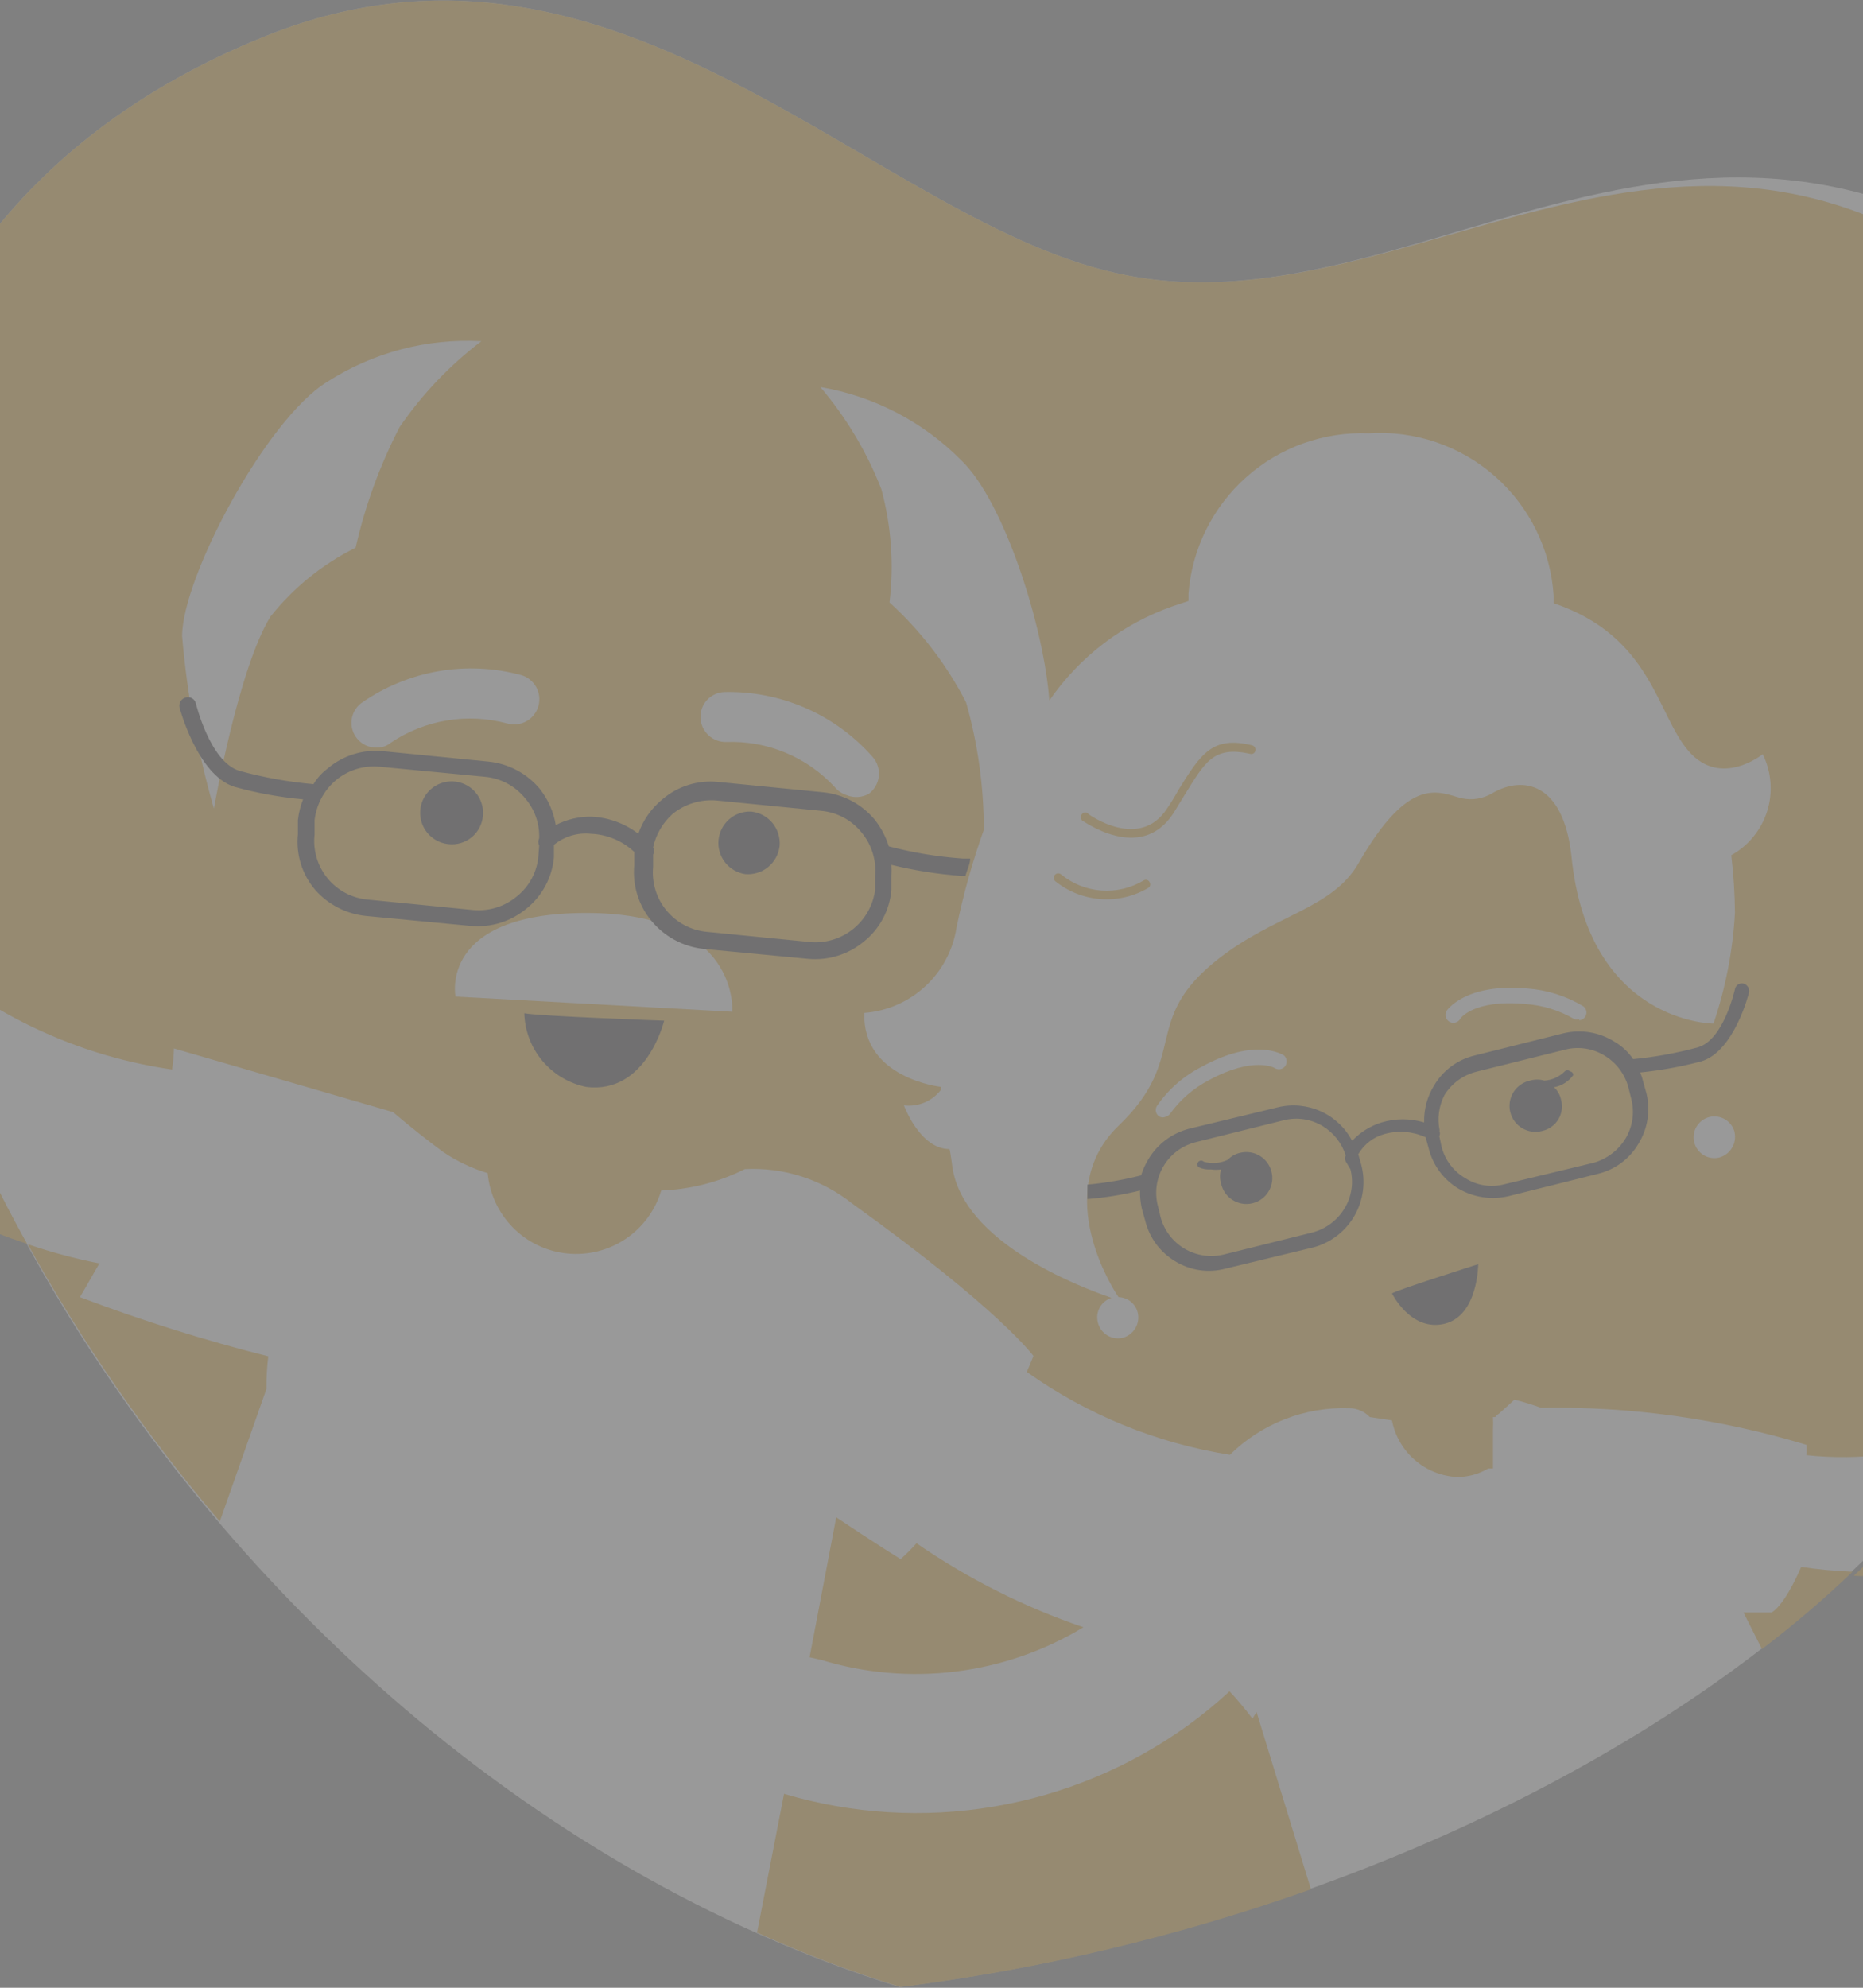 <?xml version="1.0" encoding="UTF-8"?> <svg xmlns="http://www.w3.org/2000/svg" width="360" height="384" viewBox="0 0 360 384" fill="none"><rect x="0" y="0" width="360" height="384" fill="#808080" stroke="none"/> <g style="mix-blend-mode:multiply" opacity="0.2"> <path d="M217.715 53.179C169.74 44.027 120.263 -20.607 51.625 6.848C-22.375 36.377 -39.606 106.946 -19.873 179.659C-13.924 200.776 -5.526 221.124 5.151 240.289C40.4 304.638 101.388 361.407 173.815 383.857C248.531 374.348 316.811 342.675 357.78 303.637C363.04 298.736 367.983 293.506 372.58 287.979C377.084 282.473 381.589 276.753 385.807 270.962C436.571 201.609 462.167 114.381 407.256 65.048C332.612 -2.947 276.629 64.69 217.715 53.179Z" fill="#FEFEFE"></path> <path d="M217.715 53.179C169.74 44.027 120.263 -20.607 51.625 6.848C-22.375 36.377 -39.606 106.946 -19.873 179.659C-5.602 194.229 13.065 203.7 33.25 206.614C33.449 205.264 33.569 203.903 33.608 202.538L75.934 214.836C79.223 217.625 82.441 220.199 85.658 222.558C88.298 224.338 91.19 225.712 94.238 226.633C94.597 230.605 96.329 234.328 99.136 237.162C101.942 239.995 105.648 241.763 109.617 242.161C113.585 242.558 117.568 241.561 120.881 239.341C124.194 237.12 126.63 233.815 127.771 229.994C133.122 229.791 138.377 228.502 143.214 226.204L143.929 225.847C151.419 225.466 158.792 227.83 164.664 232.496C193.263 253.016 199.698 261.953 199.698 261.953C199.698 261.953 199.269 263.097 198.411 265.028C210.086 273.319 223.52 278.8 237.663 281.043C240.691 278.061 244.292 275.725 248.25 274.177C252.207 272.628 256.438 271.899 260.685 272.035C261.434 272.033 262.176 272.185 262.864 272.48C263.553 272.775 264.174 273.207 264.689 273.75L268.979 274.394C269.551 277.362 271.101 280.053 273.383 282.036C275.664 284.019 278.544 285.18 281.563 285.333C283.677 285.34 285.753 284.771 287.569 283.689H287.926H288.498V279.184V278.612C288.498 278.612 288.498 278.612 288.498 278.255V277.897C288.498 277.897 288.498 277.897 288.498 277.54C288.498 277.54 288.498 277.54 288.498 277.182V276.825V276.467V276.11C288.545 275.324 288.545 274.536 288.498 273.75H288.927C289.12 273.49 289.363 273.272 289.642 273.107L292.645 270.39C294.389 270.819 296.107 271.344 297.793 271.963C315.148 271.673 332.443 274.085 349.057 279.113C349.14 279.778 349.14 280.45 349.057 281.115C359.477 282.232 370.014 280.86 379.801 277.111C430.565 207.758 456.161 120.53 401.25 71.197C332.612 -2.947 276.629 64.69 217.715 53.179ZM19.237 244.079C14.533 243.16 9.899 241.917 5.366 240.361C15.911 259.409 28.343 277.35 42.473 293.913L51.482 268.317C51.462 266.214 51.581 264.112 51.84 262.025C39.499 258.914 27.348 255.094 15.447 250.585C15.447 250.585 16.949 248.011 19.237 244.007V244.079ZM146.289 373.347C155.309 377.422 164.574 380.933 174.03 383.857C201.061 380.429 227.644 374.1 253.321 364.982L242.811 330.734L242.024 332.021C240.638 330.184 239.158 328.418 237.591 326.73C234.992 329.138 232.246 331.383 229.369 333.451C218.248 341.425 205.45 346.749 191.955 349.017C178.46 351.285 164.625 350.436 151.508 346.535L146.289 373.347ZM340.477 318.58C346.592 313.932 352.441 308.943 357.994 303.637C354.667 303.502 351.35 303.191 348.056 302.707C344.624 310.572 342.336 311.501 342.336 311.501C342.336 311.501 340.191 311.501 336.902 311.501L340.477 318.58ZM156.441 320.153L161.589 293.126C168.739 297.917 174.03 301.206 174.03 301.206C175.113 300.241 176.139 299.214 177.104 298.131C187.055 304.998 197.906 310.46 209.35 314.361C201.817 318.913 193.409 321.826 184.674 322.91C175.94 323.994 167.075 323.225 158.658 320.653L156.441 320.153ZM335.186 218.769C335.405 219.809 335.215 220.894 334.656 221.799C334.097 222.704 333.212 223.36 332.183 223.63C331.16 223.868 330.084 223.694 329.188 223.145C328.292 222.597 327.647 221.718 327.393 220.699C327.262 220.187 327.232 219.655 327.307 219.132C327.381 218.609 327.558 218.105 327.827 217.65C328.095 217.196 328.451 216.798 328.874 216.481C329.296 216.164 329.777 215.933 330.289 215.801C330.8 215.67 331.333 215.641 331.856 215.715C332.379 215.789 332.882 215.966 333.337 216.235C333.792 216.504 334.189 216.86 334.507 217.282C334.824 217.704 335.055 218.185 335.186 218.697V218.769ZM225.365 215.694C225.157 215.807 224.923 215.866 224.686 215.866C224.449 215.866 224.216 215.807 224.007 215.694C223.676 215.475 223.445 215.134 223.365 214.746C223.284 214.357 223.361 213.953 223.578 213.621C225.772 210.447 228.72 207.867 232.158 206.113C242.668 200.322 247.744 203.754 248.03 203.825C248.335 204.066 248.541 204.411 248.607 204.794C248.673 205.176 248.595 205.57 248.388 205.899C248.169 206.23 247.828 206.461 247.439 206.541C247.051 206.621 246.646 206.545 246.314 206.328C246.314 206.328 242.239 203.968 233.588 208.687C230.611 210.239 228.039 212.467 226.08 215.194C225.9 215.431 225.65 215.606 225.365 215.694ZM305.157 196.89C304.853 196.976 304.532 196.976 304.228 196.89C301.332 195.181 298.074 194.177 294.718 193.959C284.78 193.029 282.135 196.747 282.135 196.89C282.027 197.059 281.887 197.205 281.722 197.32C281.558 197.435 281.372 197.516 281.176 197.559C280.981 197.602 280.778 197.607 280.581 197.572C280.383 197.536 280.195 197.463 280.026 197.355C279.857 197.247 279.71 197.107 279.596 196.942C279.481 196.778 279.4 196.592 279.356 196.397C279.313 196.201 279.309 195.998 279.344 195.801C279.379 195.603 279.453 195.415 279.561 195.246C279.561 195.246 283.064 189.883 295.076 190.956C298.918 191.228 302.642 192.404 305.944 194.388C306.195 194.569 306.384 194.823 306.485 195.116C306.586 195.409 306.594 195.726 306.508 196.023C306.422 196.321 306.246 196.585 306.004 196.778C305.762 196.972 305.466 197.086 305.157 197.105V196.89ZM264.475 83.709C268.884 83.418 273.307 83.999 277.492 85.42C281.676 86.84 285.539 89.072 288.859 91.988C292.18 94.903 294.893 98.445 296.843 102.41C298.793 106.376 299.942 110.687 300.224 115.096C300.224 115.668 300.224 116.097 300.224 116.526C319.242 122.961 320.1 137.976 326.321 145.126C332.541 152.275 340.62 145.698 340.62 145.698C342.312 149.108 342.625 153.04 341.493 156.675C340.361 160.31 337.872 163.369 334.543 165.216C334.983 168.895 335.221 172.594 335.258 176.299C334.853 183.603 333.458 190.819 331.111 197.748C331.111 197.748 306.873 197.748 303.656 165.36C302.083 151.06 294.218 149.844 288.427 153.205C286.629 154.302 284.477 154.66 282.421 154.206C278.131 153.133 272.483 149.415 262.544 166.718C257.468 175.584 246.529 176.585 235.447 185.236C220.218 197.176 230.084 204.111 216.142 217.482C203.844 229.35 213.568 246.796 216.142 250.585C217.006 250.608 217.838 250.914 218.51 251.457C219.182 252 219.656 252.749 219.86 253.588C220.1 254.621 219.927 255.706 219.38 256.613C218.833 257.521 217.953 258.18 216.929 258.45C215.895 258.685 214.811 258.501 213.913 257.938C213.015 257.376 212.377 256.48 212.138 255.447C211.892 254.471 212.028 253.438 212.521 252.56C213.013 251.683 213.823 251.027 214.784 250.728C208.134 248.44 186.184 239.932 184.04 225.489C184.04 225.489 183.611 222.2 183.468 221.986C177.748 221.986 174.673 213.549 174.673 213.549C176.023 213.709 177.391 213.516 178.644 212.99C179.897 212.464 180.992 211.622 181.823 210.546C181.823 209.76 181.823 209.974 181.823 209.974C181.823 209.974 166.594 208.33 167.023 195.675C171.409 195.341 175.554 193.535 178.786 190.55C182.017 187.565 184.146 183.576 184.826 179.23C186.14 172.797 187.908 166.466 190.117 160.283C190.108 151.966 188.953 143.69 186.685 135.688C182.947 128.419 177.934 121.881 171.885 116.383C172.766 109.057 172.232 101.63 170.312 94.505C167.505 87.317 163.518 80.647 158.515 74.772C168.922 76.531 178.507 81.536 185.898 89.071C193.978 96.936 201.699 120.816 202.772 135.33C208.593 126.87 216.957 120.484 226.652 117.098L229.655 116.097V114.667C230.332 106.007 234.337 97.946 240.829 92.174C247.32 86.402 255.795 83.368 264.475 83.709Z" fill="#EEB335"></path> <path d="M101.315 195.748C104.247 196.32 128.342 197.177 128.342 197.177C128.342 197.177 124.91 211.477 113.256 209.976C109.952 209.299 106.974 207.525 104.806 204.942C102.639 202.359 101.408 199.119 101.315 195.748Z" fill="#373435"></path> <path d="M93.313 157.639C93.242 158.436 93.012 159.21 92.638 159.917C92.263 160.624 91.751 161.249 91.132 161.755C90.512 162.261 89.798 162.638 89.031 162.865C88.263 163.091 87.459 163.162 86.664 163.073C85.467 162.954 84.333 162.482 83.405 161.718C82.476 160.954 81.795 159.932 81.448 158.78C81.101 157.629 81.103 156.401 81.454 155.251C81.806 154.101 82.49 153.081 83.421 152.32C84.352 151.559 85.488 151.092 86.685 150.976C87.882 150.861 89.086 151.104 90.145 151.673C91.204 152.243 92.07 153.114 92.634 154.176C93.198 155.238 93.434 156.443 93.313 157.639Z" fill="#373435"></path> <path d="M150.648 163.431C150.467 165.025 149.671 166.486 148.429 167.501C147.187 168.516 145.597 169.006 143.999 168.865C142.46 168.635 141.068 167.825 140.109 166.6C139.151 165.375 138.698 163.83 138.844 162.281C138.991 160.733 139.726 159.299 140.897 158.276C142.069 157.253 143.588 156.718 145.142 156.782C146.75 156.945 148.228 157.734 149.258 158.978C150.288 160.222 150.788 161.822 150.648 163.431Z" fill="#373435"></path> <path d="M260.037 224.345C259.954 224.166 259.911 223.971 259.911 223.773C259.911 223.576 259.954 223.38 260.037 223.201C259.291 220.844 257.716 218.838 255.605 217.553C254.491 216.876 253.254 216.426 251.965 216.23C250.677 216.033 249.362 216.094 248.097 216.409L230.866 220.699C228.322 221.388 226.149 223.046 224.813 225.318C223.476 227.59 223.083 230.295 223.716 232.853L224.288 235.213C224.994 237.747 226.655 239.909 228.922 241.242C231.189 242.576 233.886 242.978 236.443 242.363L253.674 238.073C256.248 237.378 258.452 235.712 259.823 233.425C260.5 232.312 260.95 231.075 261.146 229.786C261.342 228.498 261.282 227.183 260.967 225.918L260.037 224.345ZM261.467 220.198C262.995 218.639 264.887 217.484 266.973 216.838C269.654 216.033 272.513 216.033 275.195 216.838C275.124 214.317 275.795 211.831 277.125 209.688C277.978 208.242 279.114 206.984 280.466 205.988C281.817 204.993 283.356 204.282 284.99 203.897L302.15 199.607C303.794 199.214 305.5 199.15 307.169 199.42C308.838 199.69 310.437 200.288 311.873 201.18C313.358 202.026 314.629 203.2 315.591 204.612C319.819 204.203 324.005 203.438 328.104 202.324C333.108 200.894 335.253 191.099 335.253 191.099C335.286 190.911 335.358 190.731 335.465 190.573C335.571 190.415 335.71 190.28 335.872 190.179C336.034 190.078 336.215 190.012 336.404 189.986C336.593 189.959 336.786 189.973 336.969 190.026C337.317 190.141 337.61 190.379 337.794 190.695C337.978 191.011 338.041 191.383 337.97 191.742C337.97 191.742 335.182 203.11 328.747 205.041C324.877 206.065 320.932 206.782 316.95 207.186C317.193 207.763 317.384 208.362 317.522 208.973L318.165 211.261C318.558 212.905 318.622 214.611 318.352 216.28C318.082 217.949 317.484 219.548 316.592 220.985C315.74 222.431 314.604 223.689 313.252 224.685C311.9 225.68 310.361 226.391 308.728 226.776L291.568 231.066C288.263 231.856 284.782 231.344 281.844 229.636C280.406 228.774 279.154 227.635 278.159 226.285C277.165 224.935 276.449 223.4 276.053 221.771L275.481 219.698C273.016 218.569 270.232 218.342 267.616 219.054C266.54 219.335 265.53 219.827 264.646 220.502C263.762 221.177 263.022 222.022 262.468 222.987L263.04 224.989C263.92 228.306 263.462 231.837 261.763 234.819C260.065 237.802 257.262 239.997 253.96 240.933L236.801 245.08C235.168 245.514 233.463 245.611 231.792 245.366C230.12 245.12 228.516 244.536 227.077 243.65C225.639 242.788 224.386 241.649 223.392 240.299C222.398 238.948 221.682 237.414 221.286 235.785L220.642 233.497C220.391 232.346 220.271 231.171 220.285 229.994C216.951 230.82 213.556 231.37 210.132 231.638V228.85C213.63 228.531 217.097 227.934 220.499 227.062C220.847 225.96 221.327 224.903 221.929 223.916C223.674 221 226.501 218.893 229.794 218.053L246.953 213.907C249.713 213.241 252.615 213.513 255.204 214.677C257.793 215.842 259.92 217.835 261.253 220.341L261.467 220.198ZM278.126 218.411C278.208 218.578 278.251 218.761 278.251 218.947C278.251 219.133 278.208 219.316 278.126 219.483L278.555 221.485C278.874 222.771 279.45 223.979 280.249 225.036C281.048 226.093 282.053 226.977 283.203 227.634C284.308 228.33 285.546 228.791 286.837 228.988C288.129 229.185 289.447 229.113 290.71 228.778L307.941 224.631C310.499 223.904 312.692 222.246 314.09 219.984C314.779 218.848 315.234 217.587 315.431 216.274C315.627 214.96 315.56 213.621 315.234 212.334L314.662 210.046C313.967 207.472 312.301 205.267 310.015 203.897C308.901 203.22 307.664 202.77 306.375 202.574C305.087 202.377 303.772 202.438 302.507 202.753L285.276 207.043C282.719 207.689 280.514 209.304 279.127 211.547C278.034 213.659 277.706 216.084 278.198 218.411H278.126Z" fill="#373435"></path> <path d="M452.733 229.71L446.012 236.86L453.52 225.634C454.322 224.485 454.697 223.09 454.58 221.693C454.462 220.296 453.86 218.984 452.876 217.984C452.271 217.432 451.555 217.017 450.775 216.765C449.996 216.514 449.172 216.433 448.358 216.528C447.545 216.623 446.761 216.891 446.06 217.315C445.36 217.739 444.758 218.309 444.296 218.985L437.147 230.067L441.079 221.202C441.595 219.958 441.678 218.577 441.315 217.28C440.952 215.984 440.164 214.847 439.077 214.052C438.376 213.6 437.585 213.307 436.759 213.193C435.933 213.079 435.092 213.147 434.296 213.392C433.499 213.637 432.765 214.054 432.146 214.612C431.527 215.171 431.037 215.858 430.712 216.626L423.562 232.498V231.211C423.313 229.854 422.598 228.626 421.541 227.738C420.484 226.851 419.151 226.36 417.771 226.349C416.911 226.378 416.069 226.598 415.305 226.993C414.542 227.388 413.875 227.949 413.355 228.633C412.835 229.318 412.473 230.11 412.297 230.951C412.121 231.793 412.135 232.663 412.337 233.499L414.339 243.294C413.995 244.435 413.779 245.61 413.695 246.798C413.575 248.44 413.769 250.09 414.267 251.66C411.521 254.909 408.507 257.922 405.259 260.668C399.557 265.362 393.134 269.104 386.24 271.751C381.95 277.542 377.517 283.262 373.013 288.767C368.416 294.295 363.473 299.524 358.213 304.425C381.944 305.563 405.238 297.755 423.491 282.547C428.567 278.241 433.212 273.452 437.361 268.247C438.598 268.237 439.827 268.044 441.008 267.675C443.972 266.833 446.598 265.083 448.515 262.67L460.312 252.804C460.785 252.429 461.177 251.963 461.466 251.434C461.755 250.905 461.935 250.323 461.995 249.722C462.055 249.122 461.994 248.516 461.816 247.94C461.637 247.364 461.345 246.83 460.955 246.369C460.154 245.453 459.03 244.882 457.817 244.775C456.605 244.669 455.398 245.035 454.449 245.797L451.089 248.585L461.313 238.075C461.88 237.48 462.31 236.769 462.574 235.991C462.838 235.213 462.929 234.386 462.84 233.569C462.752 232.753 462.486 231.965 462.062 231.261C461.637 230.557 461.065 229.955 460.384 229.495C459.294 228.609 457.923 228.143 456.519 228.182C455.115 228.221 453.771 228.764 452.733 229.71Z" fill="#EEB335"></path> <path d="M268.985 249.87C269.629 249.298 285.644 244.221 285.644 244.221C285.644 244.221 285.644 254.159 279.138 255.732C272.632 257.305 268.985 249.87 268.985 249.87Z" fill="#373435"></path> <path d="M239.673 222.7C238.743 222.894 237.895 223.368 237.242 224.059C235.789 224.741 234.136 224.868 232.595 224.416C232.461 224.285 232.282 224.212 232.094 224.212C231.907 224.212 231.728 224.285 231.594 224.416C231.458 224.562 231.383 224.753 231.383 224.953C231.383 225.152 231.458 225.343 231.594 225.489C232.358 225.824 233.192 225.971 234.025 225.918C234.665 226.005 235.315 226.005 235.955 225.918C235.685 226.803 235.685 227.749 235.955 228.635C236.095 229.289 236.364 229.908 236.748 230.457C237.131 231.005 237.62 231.471 238.186 231.827C238.753 232.183 239.385 232.422 240.045 232.529C240.705 232.637 241.38 232.611 242.03 232.453C242.68 232.295 243.292 232.009 243.829 231.611C244.367 231.213 244.819 230.711 245.159 230.135C245.499 229.559 245.721 228.921 245.81 228.258C245.899 227.595 245.855 226.921 245.679 226.275C245.342 225.014 244.526 223.934 243.404 223.266C242.281 222.598 240.943 222.395 239.673 222.7Z" fill="#373435"></path> <path d="M303.376 206.969C303.242 206.838 303.062 206.764 302.875 206.764C302.688 206.764 302.508 206.838 302.375 206.969C301.323 208.021 299.926 208.656 298.442 208.756C297.532 208.492 296.565 208.492 295.654 208.756C295 208.896 294.38 209.165 293.832 209.549C293.284 209.932 292.818 210.421 292.462 210.987C292.106 211.554 291.867 212.185 291.76 212.846C291.652 213.506 291.678 214.181 291.835 214.831C291.993 215.481 292.28 216.093 292.678 216.63C293.076 217.168 293.578 217.62 294.154 217.96C294.73 218.3 295.368 218.521 296.031 218.611C296.694 218.7 297.368 218.656 298.013 218.48C298.655 218.338 299.26 218.068 299.794 217.686C300.328 217.304 300.779 216.817 301.12 216.256C301.46 215.695 301.684 215.07 301.777 214.42C301.87 213.77 301.83 213.108 301.66 212.474C301.466 211.544 300.992 210.696 300.301 210.043C301.8 209.77 303.134 208.923 304.019 207.684C304.02 207.506 303.955 207.334 303.836 207.202C303.717 207.07 303.553 206.987 303.376 206.969Z" fill="#373435"></path> <path d="M203.914 170.226C203.823 170.145 203.75 170.046 203.7 169.935C203.65 169.824 203.624 169.704 203.624 169.582C203.624 169.461 203.65 169.34 203.7 169.229C203.75 169.118 203.823 169.019 203.914 168.939C204.072 168.798 204.275 168.72 204.486 168.72C204.698 168.72 204.901 168.798 205.058 168.939C207.273 170.751 209.995 171.834 212.849 172.039C215.704 172.243 218.552 171.56 221.003 170.083C221.099 170.022 221.207 169.983 221.32 169.968C221.433 169.953 221.548 169.963 221.657 169.997C221.766 170.031 221.866 170.088 221.951 170.165C222.035 170.241 222.102 170.335 222.147 170.44C222.207 170.537 222.247 170.645 222.261 170.758C222.276 170.871 222.266 170.986 222.232 171.095C222.198 171.204 222.141 171.304 222.064 171.388C221.988 171.473 221.894 171.54 221.789 171.584C219.023 173.195 215.832 173.928 212.64 173.685C209.449 173.443 206.406 172.236 203.914 170.226ZM209.062 158.429C208.922 158.271 208.844 158.068 208.844 157.857C208.844 157.646 208.922 157.442 209.062 157.285C209.135 157.181 209.231 157.097 209.343 157.039C209.455 156.981 209.58 156.95 209.706 156.95C209.832 156.95 209.956 156.981 210.068 157.039C210.18 157.097 210.277 157.181 210.349 157.285C210.349 157.285 220.145 164.435 225.507 156.212C226.436 154.854 227.08 153.781 227.652 152.709C232.085 145.559 234.301 142.127 241.951 143.986C242.167 144.037 242.355 144.17 242.475 144.357C242.595 144.544 242.638 144.769 242.595 144.987C242.579 145.099 242.539 145.206 242.478 145.301C242.417 145.396 242.337 145.477 242.242 145.538C242.147 145.599 242.04 145.639 241.928 145.655C241.816 145.671 241.702 145.662 241.594 145.631C234.444 144.058 232.871 147.203 228.867 153.638L226.722 157.142C220.359 166.865 209.134 158.429 208.991 158.429H209.062Z" fill="#EEB335"></path> <path d="M41.336 156.212C41.336 156.212 46.055 129.114 52.276 119.104C56.717 113.52 62.33 108.98 68.72 105.806C70.552 97.706 73.411 89.873 77.228 82.497C81.575 76.159 86.91 70.559 93.029 65.91C82.511 65.328 72.078 68.081 63.215 73.775C51.489 80.924 35.188 111.526 35.188 122.894C36.149 134.173 38.208 145.332 41.336 156.212Z" fill="#FEFEFE"></path> <path d="M163.67 153.637C162.75 153.348 161.931 152.802 161.31 152.064C158.654 149.186 155.406 146.916 151.79 145.411C148.174 143.905 144.276 143.199 140.361 143.341C139.084 143.38 137.842 142.914 136.905 142.044C135.969 141.175 135.412 139.971 135.356 138.694C135.328 138.059 135.426 137.425 135.645 136.828C135.864 136.231 136.199 135.684 136.632 135.218C137.064 134.752 137.585 134.377 138.164 134.115C138.743 133.852 139.368 133.707 140.004 133.689C145.394 133.567 150.746 134.624 155.686 136.785C160.626 138.946 165.034 142.16 168.603 146.201C169.055 146.704 169.397 147.296 169.607 147.939C169.817 148.582 169.891 149.261 169.824 149.934C169.757 150.607 169.55 151.258 169.216 151.847C168.883 152.435 168.431 152.947 167.888 153.351C167.25 153.708 166.541 153.919 165.811 153.969C165.081 154.018 164.35 153.905 163.67 153.637Z" fill="#FEFEFE"></path> <path d="M73.079 144.417C72.049 144.499 71.019 144.245 70.145 143.693C69.271 143.141 68.599 142.321 68.228 141.356C67.859 140.391 67.811 139.332 68.092 138.337C68.374 137.342 68.969 136.465 69.79 135.837C74.226 132.723 79.291 130.621 84.629 129.682C89.967 128.743 95.446 128.99 100.677 130.403C101.92 130.754 102.971 131.584 103.602 132.71C104.232 133.837 104.389 135.167 104.038 136.409C103.687 137.651 102.857 138.703 101.731 139.333C100.605 139.964 99.274 140.12 98.032 139.77C94.231 138.738 90.252 138.536 86.366 139.177C82.48 139.819 78.778 141.289 75.51 143.488C74.829 144.064 73.972 144.392 73.079 144.417Z" fill="#FEFEFE"></path> <path d="M113.262 176.368C84.663 176.368 88.023 192.527 88.023 192.527L141.504 195.458C141.504 195.458 143.077 176.368 113.262 176.368Z" fill="#FEFEFE"></path> <path d="M-83.431 106.657L-76.996 118.454L-82.859 100.579C-83.486 98.767 -83.465 96.793 -82.8 94.994C-82.135 93.195 -80.868 91.682 -79.213 90.713C-78.2 90.177 -77.082 89.868 -75.938 89.809C-74.794 89.751 -73.651 89.942 -72.588 90.371C-71.526 90.8 -70.57 91.456 -69.788 92.293C-69.005 93.13 -68.415 94.128 -68.059 95.217L-62.268 112.734L-64.198 99.436C-64.492 97.544 -64.118 95.61 -63.139 93.966C-62.16 92.321 -60.638 91.07 -58.836 90.427C-57.744 90.07 -56.587 89.959 -55.447 90.102C-54.307 90.244 -53.213 90.637 -52.243 91.252C-51.273 91.867 -50.451 92.689 -49.835 93.658C-49.22 94.628 -48.826 95.722 -48.683 96.862L-45.394 120.527L-44.608 118.954C-43.787 117.224 -42.388 115.833 -40.652 115.024C-38.916 114.215 -36.952 114.037 -35.098 114.522C-33.993 114.845 -32.973 115.41 -32.112 116.176C-31.251 116.941 -30.571 117.887 -30.119 118.947C-29.668 120.007 -29.457 121.154 -29.502 122.305C-29.547 123.456 -29.847 124.582 -30.38 125.604L-36.671 137.901C-36.605 139.578 -36.725 141.256 -37.029 142.906C-37.501 145.142 -38.373 147.273 -39.603 149.198C-36.991 155.677 -33.657 161.841 -29.665 167.573C-26.7 171.855 -23.401 175.895 -19.798 179.656C-13.849 200.773 -5.451 221.122 5.227 240.287C-13.262 234.194 -30.183 224.104 -44.331 210.734C-58.48 197.363 -69.511 181.041 -76.639 162.926C-78.334 162.455 -79.949 161.732 -81.429 160.781C-84.887 158.519 -87.598 155.285 -89.222 151.486L-101.306 133.969C-101.824 133.281 -102.198 132.495 -102.404 131.658C-102.61 130.821 -102.643 129.951 -102.503 129.101C-102.362 128.251 -102.051 127.438 -101.587 126.712C-101.123 125.986 -100.516 125.361 -99.804 124.877C-99.091 124.392 -98.288 124.057 -97.442 123.892C-96.596 123.728 -95.726 123.736 -94.883 123.918C-94.041 124.099 -93.244 124.45 -92.542 124.949C-91.839 125.448 -91.245 126.084 -90.795 126.819L-87.363 131.896L-97.087 114.021C-97.639 113.02 -97.963 111.91 -98.038 110.77C-98.112 109.63 -97.935 108.487 -97.519 107.423C-97.103 106.358 -96.458 105.399 -95.63 104.611C-94.801 103.824 -93.81 103.229 -92.726 102.867C-90.975 102.396 -89.119 102.512 -87.44 103.196C-85.761 103.881 -84.353 105.096 -83.431 106.657Z" fill="#EEB335"></path> <path d="M104.184 163.357C104.076 163.134 104.02 162.89 104.02 162.642C104.02 162.395 104.076 162.15 104.184 161.927C104.289 159.102 103.318 156.342 101.467 154.205C100.513 153.026 99.331 152.052 97.992 151.339C96.653 150.627 95.184 150.191 93.674 150.059L73.439 148.128C71.921 147.968 70.386 148.113 68.925 148.555C67.464 148.997 66.106 149.727 64.931 150.702C62.598 152.67 61.113 155.461 60.784 158.495V161.212C60.617 162.723 60.754 164.252 61.188 165.709C61.621 167.166 62.343 168.521 63.309 169.695C64.276 170.868 65.468 171.835 66.815 172.54C68.162 173.244 69.637 173.671 71.152 173.796L91.457 175.798C92.968 175.935 94.492 175.771 95.939 175.317C97.387 174.863 98.731 174.128 99.894 173.152C101.079 172.204 102.058 171.023 102.771 169.683C103.484 168.343 103.916 166.872 104.041 165.359L104.184 163.357ZM107.33 159.425C109.529 158.264 111.994 157.697 114.479 157.78C117.698 157.959 120.788 159.106 123.345 161.069C124.248 158.465 125.857 156.163 127.993 154.42C129.469 153.155 131.188 152.205 133.044 151.627C134.901 151.049 136.855 150.856 138.789 151.059L159.094 153.061C162.972 153.454 166.541 155.354 169.032 158.352C170.25 159.884 171.172 161.63 171.749 163.5C176.432 164.728 181.219 165.518 186.049 165.86H187.479C187.479 166.932 186.835 168.148 186.549 169.22H185.834C181.254 168.887 176.71 168.169 172.25 167.075C172.294 167.789 172.294 168.506 172.25 169.22V171.937C172.086 173.865 171.533 175.74 170.624 177.449C169.714 179.157 168.467 180.663 166.959 181.875C165.469 183.119 163.749 184.056 161.896 184.633C160.043 185.209 158.095 185.414 156.163 185.236L135.857 183.305C131.978 182.864 128.417 180.944 125.919 177.943C124.675 176.453 123.738 174.733 123.162 172.88C122.585 171.027 122.38 169.079 122.559 167.147V164.573C120.281 162.439 117.312 161.196 114.193 161.069C112.919 160.934 111.63 161.054 110.403 161.423C109.175 161.791 108.033 162.4 107.044 163.214V165.574C106.88 167.502 106.327 169.377 105.417 171.085C104.508 172.794 103.261 174.299 101.753 175.512C100.263 176.755 98.543 177.693 96.69 178.269C94.837 178.846 92.889 179.051 90.957 178.872L70.651 176.942C66.9 176.542 63.433 174.757 60.927 171.937C59.663 170.46 58.712 168.741 58.135 166.885C57.557 165.029 57.364 163.074 57.567 161.141V158.424C57.717 157.05 58.053 155.703 58.568 154.42C54.07 154.016 49.619 153.202 45.269 151.989C38.12 149.701 34.688 136.688 34.688 136.688C34.598 136.282 34.667 135.856 34.879 135.498C35.092 135.139 35.432 134.875 35.832 134.758C36.033 134.692 36.246 134.668 36.458 134.687C36.669 134.706 36.874 134.767 37.061 134.867C37.248 134.967 37.413 135.104 37.546 135.27C37.679 135.435 37.776 135.626 37.834 135.83C37.834 135.83 40.55 147.199 46.27 148.915C50.95 150.197 55.736 151.059 60.57 151.488C61.277 150.324 62.199 149.305 63.287 148.486C64.763 147.221 66.482 146.271 68.339 145.693C70.195 145.115 72.15 144.922 74.083 145.125L94.388 147.127C98.266 147.52 101.835 149.42 104.327 152.418C105.928 154.455 106.986 156.866 107.401 159.425H107.33ZM126.205 163.715C126.318 163.923 126.377 164.157 126.377 164.394C126.377 164.631 126.318 164.864 126.205 165.073V167.433C126.057 168.94 126.208 170.462 126.649 171.911C127.091 173.36 127.814 174.707 128.777 175.876C129.74 177.045 130.924 178.013 132.262 178.723C133.6 179.433 135.064 179.873 136.572 180.016L156.878 182.018C159.811 182.189 162.701 181.245 164.968 179.375C167.235 177.506 168.712 174.849 169.104 171.937V169.22C169.241 167.709 169.077 166.185 168.623 164.737C168.169 163.29 167.434 161.946 166.458 160.783C165.504 159.604 164.323 158.629 162.984 157.917C161.645 157.205 160.176 156.769 158.665 156.636L138.431 154.634C135.359 154.378 132.308 155.326 129.923 157.28C128.042 158.984 126.742 161.234 126.205 163.715Z" fill="#373435"></path> </g> </svg> 